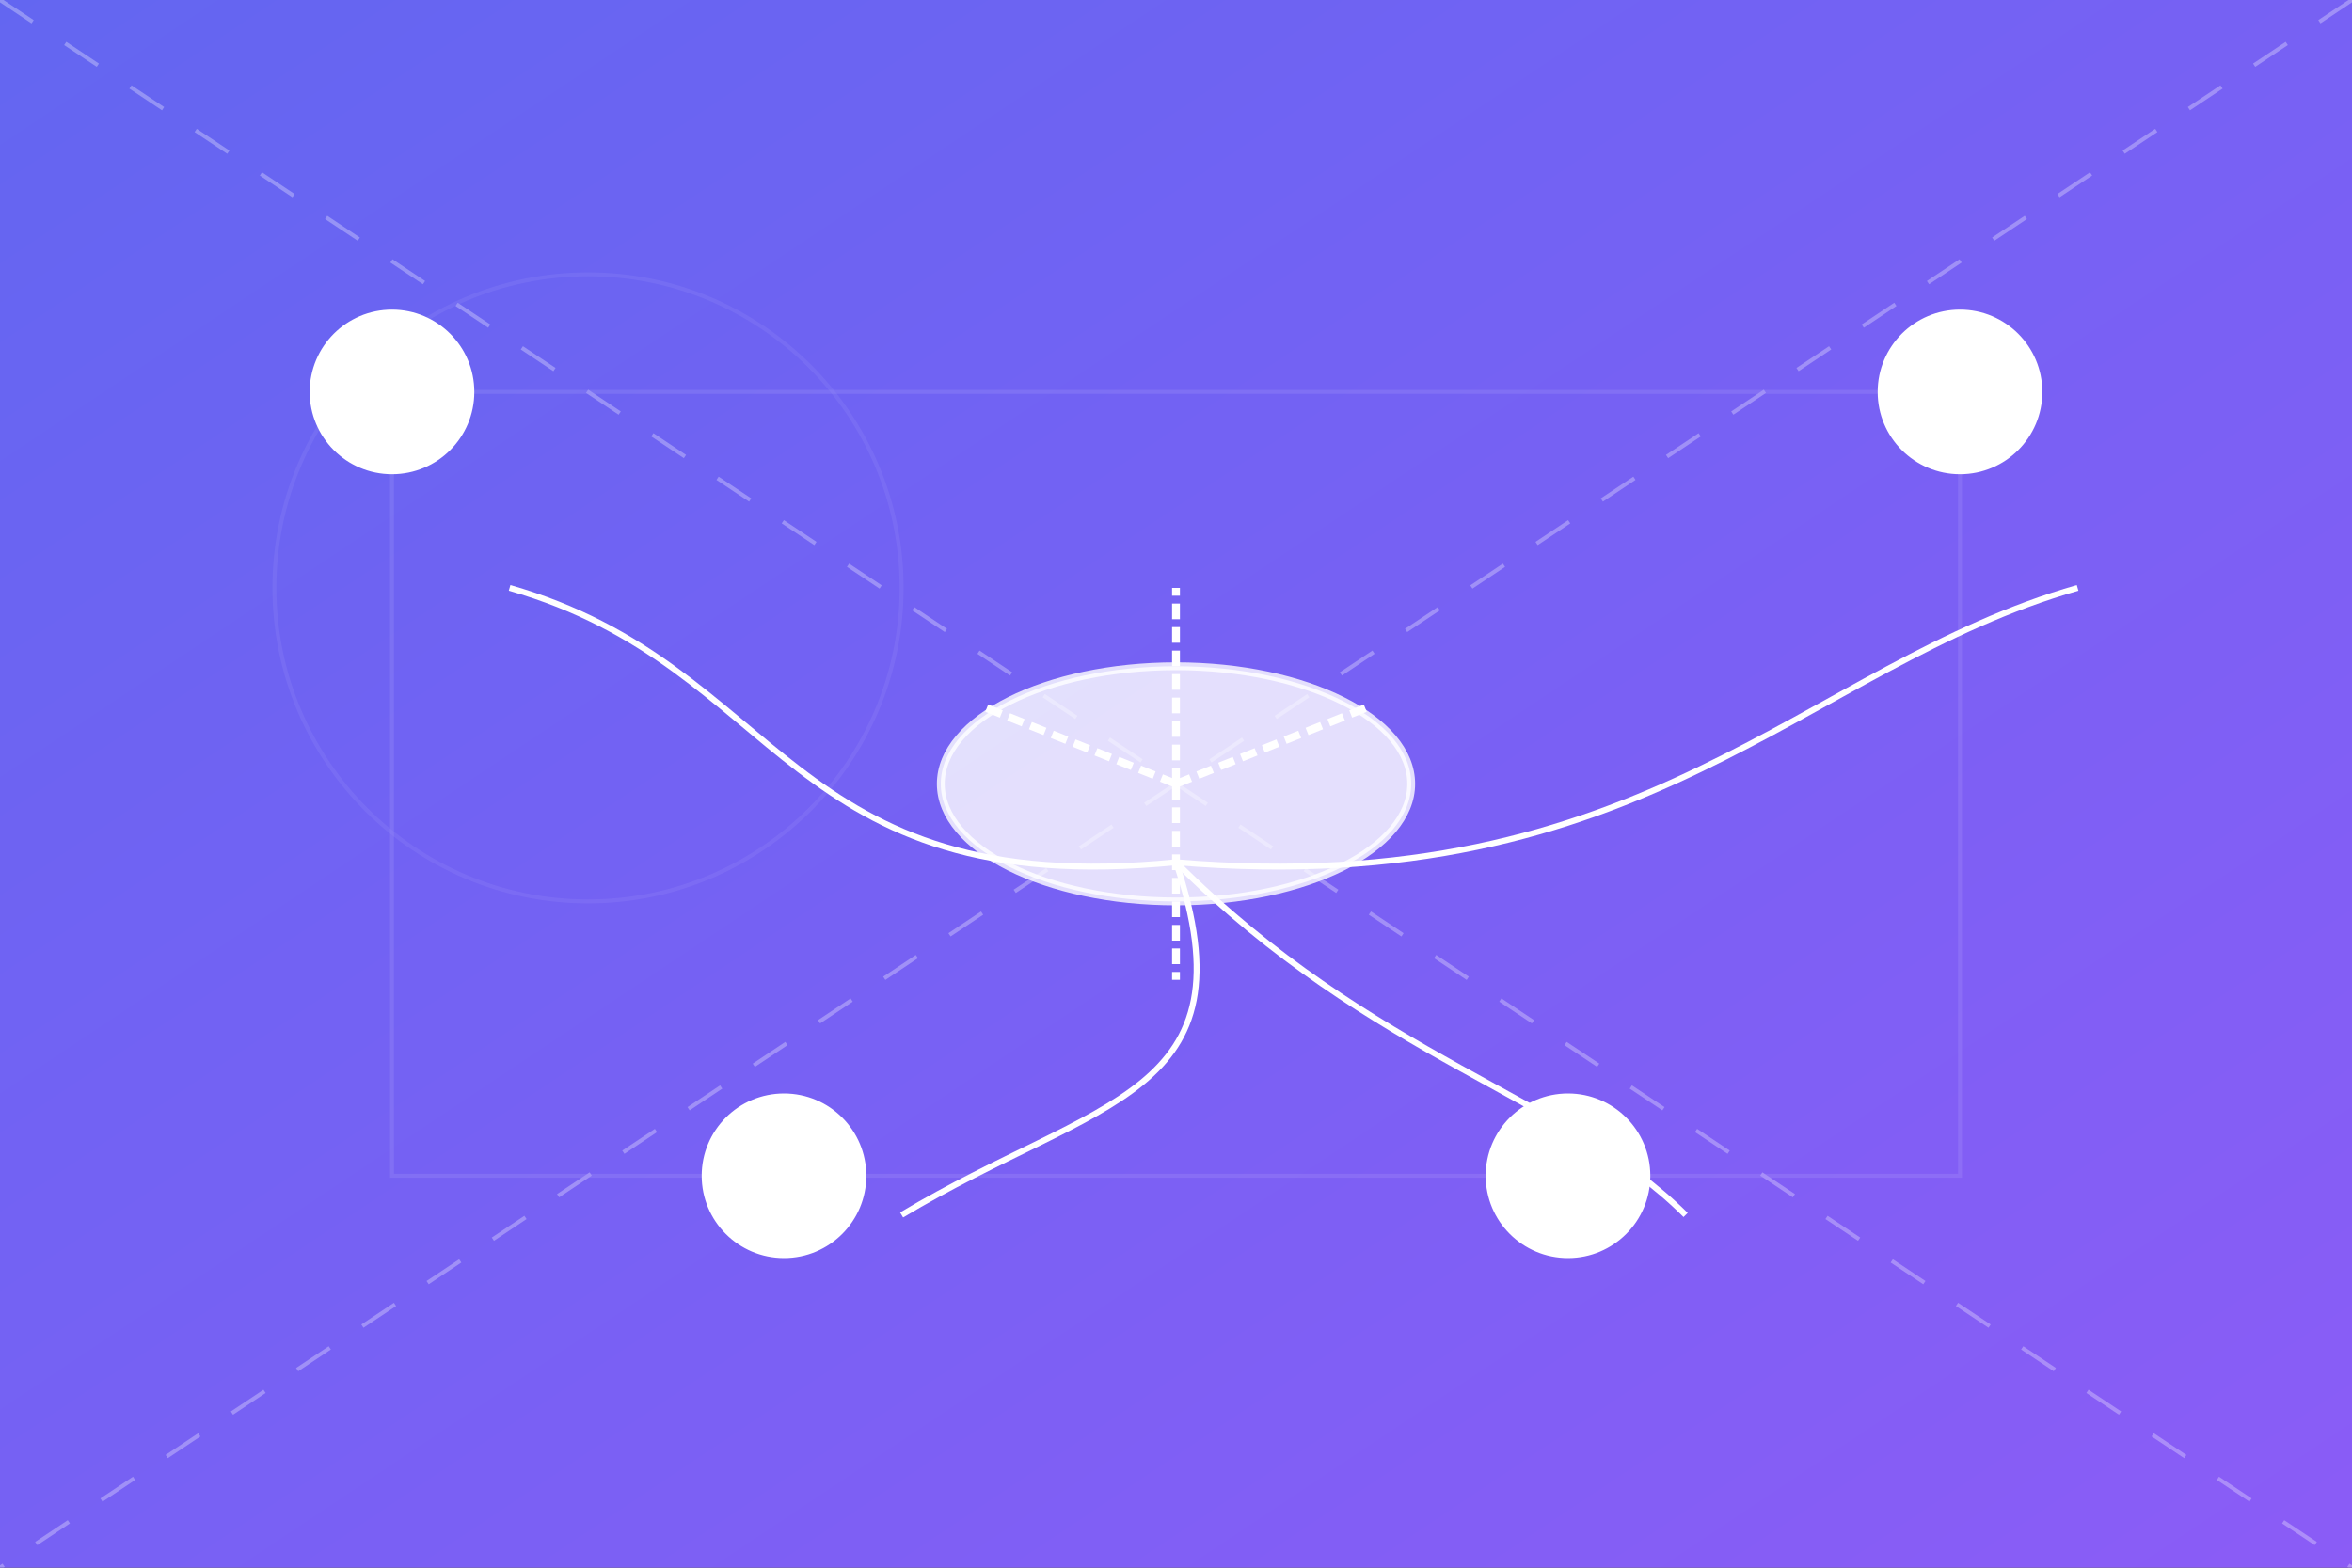 
<svg width="600" height="400" viewBox="0 0 600 400" fill="none" xmlns="http://www.w3.org/2000/svg">
  <rect x="0" y="0" width="600" height="400" fill="#333333" stroke="none"/>
  <defs>
    <linearGradient id="grad" x1="0" y1="0" x2="1" y2="1">
      <stop offset="0%" stop-color="#6366f1" />
      <stop offset="100%" stop-color="#8b5cf6" />
    </linearGradient>
  </defs>
  <rect width="600" height="400" fill="url(#grad)" />
  
  <!-- Central neural network nodes -->
  <g stroke="#ffffff" stroke-width="2">
    <!-- Main decision node -->
    <ellipse cx="300" cy="200" rx="60" ry="30" fill="#ffffff" opacity="0.8"/>
    
    <!-- Input nodes -->
    <circle cx="100" cy="100" r="20" fill="#ffffff"/>
    <circle cx="500" cy="100" r="20" fill="#ffffff"/>
    <circle cx="200" cy="300" r="20" fill="#ffffff"/>
    <circle cx="400" cy="300" r="20" fill="#ffffff"/>
    
    <!-- Connections -->
    <path d="M130,150 C200,170 200,230 300,220" stroke="#ffffff" stroke-width="1.5" fill="none"/>
    <path d="M530,150 C460,170 420,230 300,220" stroke="#ffffff" stroke-width="1.5" fill="none"/>
    <path d="M230,310 C280,280 320,280 300,220" stroke="#ffffff" stroke-width="1.5" fill="none"/>
    <path d="M430,310 C400,280 350,270 300,220" stroke="#ffffff" stroke-width="1.5" fill="none"/>
    
    <!-- Output connections -->
    <line x1="300" y1="200" x2="300" y2="150" stroke="#ffffff" stroke-width="2" stroke-dasharray="4 2"/>
    <line x1="300" y1="200" x2="300" y2="250" stroke="#ffffff" stroke-width="2" stroke-dasharray="4 2"/>
    <line x1="300" y1="200" x2="350" y2="180" stroke="#ffffff" stroke-width="2" stroke-dasharray="4 2"/>
    <line x1="300" y1="200" x2="250" y2="180" stroke="#ffffff" stroke-width="2" stroke-dasharray="4 2"/>
  </g>
  
  <!-- Abstract background patterns -->
  <g opacity="0.3">
    <path d="M0,0 L600,400" stroke="#ffffff" stroke-width="1" stroke-dasharray="10 10"/>
    <path d="M600,0 L0,400" stroke="#ffffff" stroke-width="1" stroke-dasharray="10 10"/>
    <rect x="100" y="100" width="400" height="200" fill="none" stroke="#ffffff" stroke-width="1" opacity="0.3"/>
    <circle cx="150" cy="150" r="80" fill="none" stroke="#ffffff" stroke-width="1" opacity="0.2"/>
  </g>
</svg>
